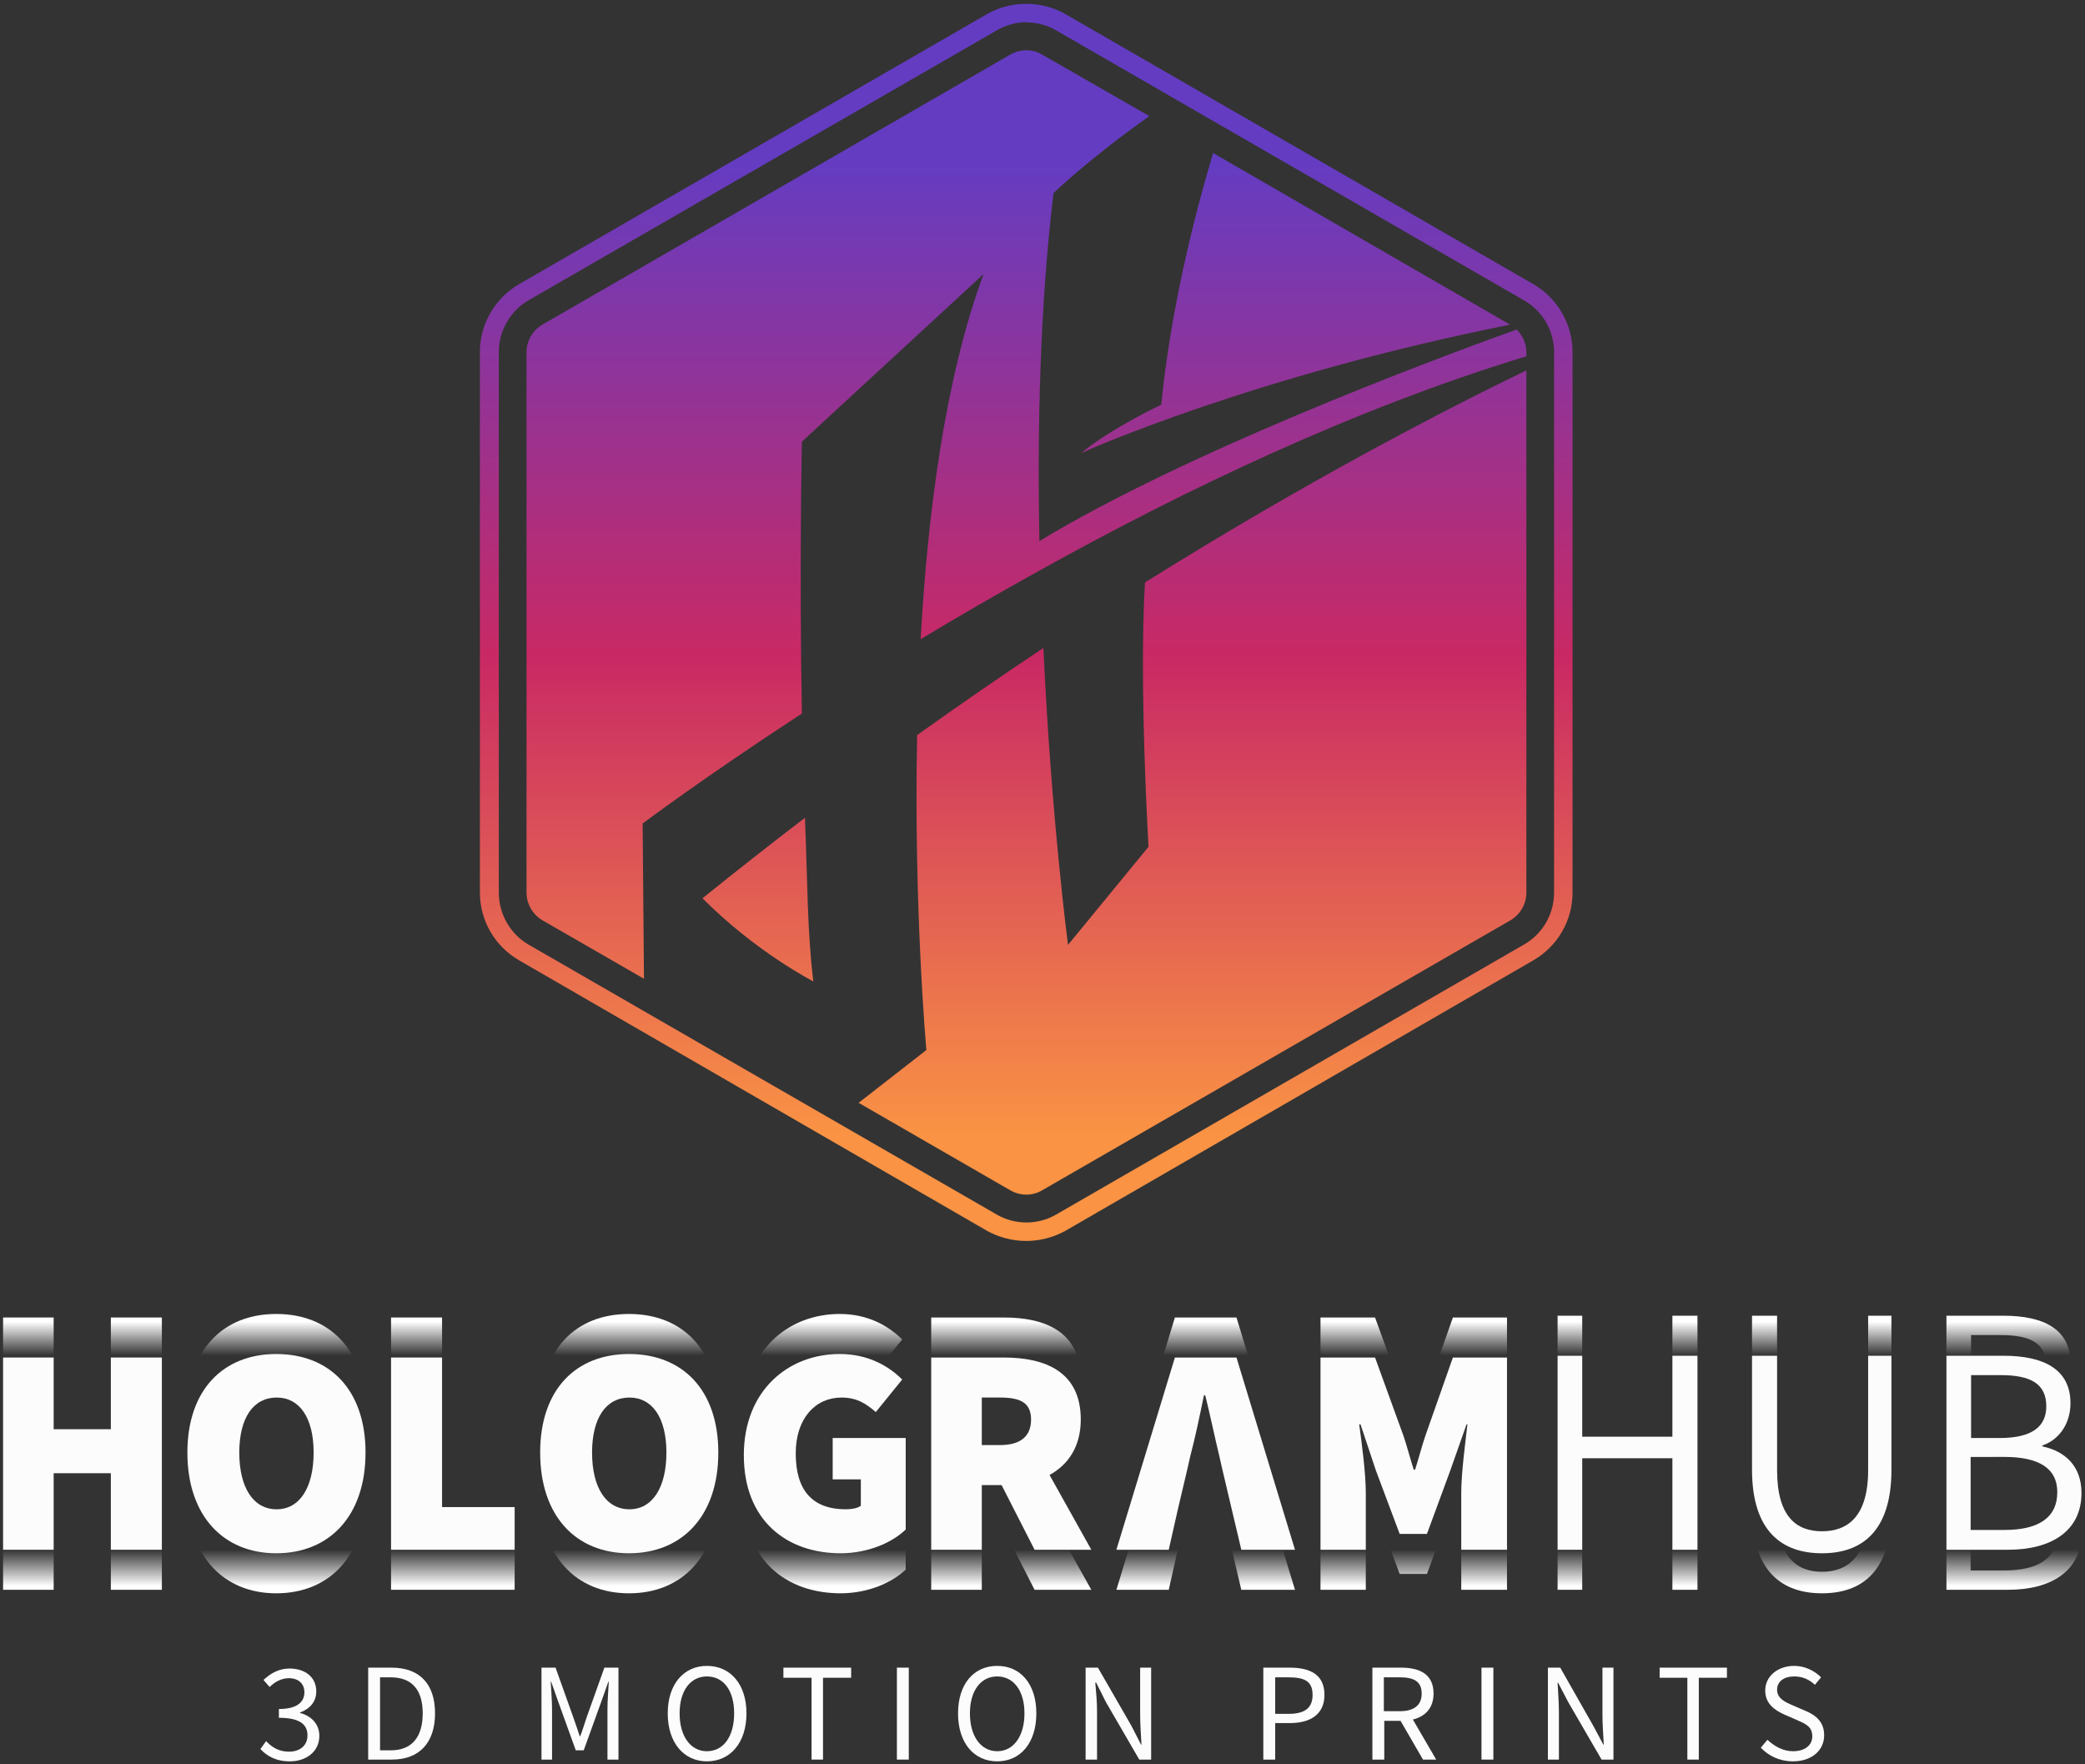 <svg version="1.2" xmlns="http://www.w3.org/2000/svg" viewBox="0 0 474 401" width="474" height="401"><rect x="0" y="0" width="474" height="401" fill="#333333" stroke="none"/><defs><linearGradient id="P" gradientUnits="userSpaceOnUse"/><linearGradient id="g1" x2="1" href="#P" gradientTransform="matrix(0,-221.025,195.173,0,233.336,257.773)"><stop stop-color="#fa9344"/><stop offset=".49" stop-color="#c92964"/><stop offset="1" stop-color="#643cc2"/></linearGradient><linearGradient id="g2" x2="1" href="#P" gradientTransform="matrix(0,-221.025,315.713,0,294.535,257.773)"><stop stop-color="#fa9344"/><stop offset=".49" stop-color="#c92964"/><stop offset="1" stop-color="#643cc2"/></linearGradient><linearGradient id="g3" x2="1" href="#P" gradientTransform="matrix(0,-221.025,149.629,0,172.32,257.773)"><stop stop-color="#fa9344"/><stop offset=".49" stop-color="#c92964"/><stop offset="1" stop-color="#643cc2"/></linearGradient><linearGradient id="g4" x2="1" href="#P" gradientTransform="matrix(0,-221.025,237.933,0,233.336,257.773)"><stop stop-color="#fa9344"/><stop offset=".49" stop-color="#c92964"/><stop offset="1" stop-color="#643cc2"/></linearGradient><linearGradient id="g5" x2="1" href="#P" gradientTransform="matrix(0,-221.025,179.081,0,271.076,257.773)"><stop stop-color="#fa9344"/><stop offset=".49" stop-color="#c92964"/><stop offset="1" stop-color="#643cc2"/></linearGradient><linearGradient id="g6" x2="1" href="#P" gradientTransform="matrix(0,-123.084,184.626,0,364.741,257.773)"><stop stop-color="#fa9344"/><stop offset=".49" stop-color="#c92964"/><stop offset="1" stop-color="#643cc2"/></linearGradient><linearGradient id="g7" x2="1" href="#P" gradientTransform="matrix(0,-123.084,369.252,0,353.402,133.365)"><stop stop-color="#fa9344"/><stop offset=".49" stop-color="#c92964"/><stop offset="1" stop-color="#643cc2"/></linearGradient><linearGradient id="g8" x2="1" href="#P" gradientTransform="matrix(0,-123.084,184.626,0,245.796,257.773)"><stop stop-color="#fa9344"/><stop offset=".49" stop-color="#c92964"/><stop offset="1" stop-color="#643cc2"/></linearGradient><linearGradient id="g9" x2="1" href="#P" gradientTransform="matrix(0,-38.466,31.842,0,18.727,338.917)"><stop offset=".8" stop-color="#fff" stop-opacity="0"/><stop offset="1" stop-color="#fff" stop-opacity="1"/></linearGradient><linearGradient id="g10" x2="1" href="#P" gradientTransform="matrix(0,-38.466,34.473,0,62.854,338.917)"><stop offset=".8" stop-color="#fff" stop-opacity="0"/><stop offset="1" stop-color="#fff" stop-opacity="1"/></linearGradient><linearGradient id="g11" x2="1" href="#P" gradientTransform="matrix(0,-38.466,24.742,0,102.949,338.917)"><stop offset=".8" stop-color="#fff" stop-opacity="0"/><stop offset="1" stop-color="#fff" stop-opacity="1"/></linearGradient><linearGradient id="g12" x2="1" href="#P" gradientTransform="matrix(0,-38.466,34.473,0,143.044,338.917)"><stop offset=".8" stop-color="#fff" stop-opacity="0"/><stop offset="1" stop-color="#fff" stop-opacity="1"/></linearGradient><linearGradient id="g13" x2="1" href="#P" gradientTransform="matrix(0,-38.466,31.27,0,187.506,338.917)"><stop offset=".8" stop-color="#fff" stop-opacity="0"/><stop offset="1" stop-color="#fff" stop-opacity="1"/></linearGradient><linearGradient id="g14" x2="1" href="#P" gradientTransform="matrix(0,-38.466,32.08,0,229.885,338.917)"><stop offset=".8" stop-color="#fff" stop-opacity="0"/><stop offset="1" stop-color="#fff" stop-opacity="1"/></linearGradient><linearGradient id="g15" x2="1" href="#P" gradientTransform="matrix(0,-38.466,35.752,0,274.144,338.917)"><stop offset=".8" stop-color="#fff" stop-opacity="0"/><stop offset="1" stop-color="#fff" stop-opacity="1"/></linearGradient><linearGradient id="g16" x2="1" href="#P" gradientTransform="matrix(0,-38.466,37.382,0,321.426,338.917)"><stop offset=".8" stop-color="#fff" stop-opacity="0"/><stop offset="1" stop-color="#fff" stop-opacity="1"/></linearGradient><linearGradient id="g17" x2="1" href="#P" gradientTransform="matrix(0,-38.466,27.682,0,369.982,338.917)"><stop offset=".8" stop-color="#fff" stop-opacity="0"/><stop offset="1" stop-color="#fff" stop-opacity="1"/></linearGradient><linearGradient id="g18" x2="1" href="#P" gradientTransform="matrix(0,-38.466,27.149,0,414.178,338.917)"><stop offset=".8" stop-color="#fff" stop-opacity="0"/><stop offset="1" stop-color="#fff" stop-opacity="1"/></linearGradient><linearGradient id="g19" x2="1" href="#P" gradientTransform="matrix(0,-38.466,26.856,0,457.845,338.917)"><stop offset=".8" stop-color="#fff" stop-opacity="0"/><stop offset="1" stop-color="#fff" stop-opacity="1"/></linearGradient><linearGradient id="g20" x2="1" href="#P" gradientTransform="matrix(0,41.308,-34.194,0,18.727,319.222)"><stop offset=".8" stop-color="#fff" stop-opacity="0"/><stop offset="1" stop-color="#fff" stop-opacity="1"/></linearGradient><linearGradient id="g21" x2="1" href="#P" gradientTransform="matrix(0,41.308,-37.02,0,62.854,319.222)"><stop offset=".8" stop-color="#fff" stop-opacity="0"/><stop offset="1" stop-color="#fff" stop-opacity="1"/></linearGradient><linearGradient id="g22" x2="1" href="#P" gradientTransform="matrix(0,41.308,-26.57,0,102.949,319.222)"><stop offset=".8" stop-color="#fff" stop-opacity="0"/><stop offset="1" stop-color="#fff" stop-opacity="1"/></linearGradient><linearGradient id="g23" x2="1" href="#P" gradientTransform="matrix(0,41.308,-37.02,0,143.044,319.222)"><stop offset=".8" stop-color="#fff" stop-opacity="0"/><stop offset="1" stop-color="#fff" stop-opacity="1"/></linearGradient><linearGradient id="g24" x2="1" href="#P" gradientTransform="matrix(0,41.308,-33.581,0,187.506,319.222)"><stop offset=".8" stop-color="#fff" stop-opacity="0"/><stop offset="1" stop-color="#fff" stop-opacity="1"/></linearGradient><linearGradient id="g25" x2="1" href="#P" gradientTransform="matrix(0,41.308,-34.45,0,229.885,319.222)"><stop offset=".8" stop-color="#fff" stop-opacity="0"/><stop offset="1" stop-color="#fff" stop-opacity="1"/></linearGradient><linearGradient id="g26" x2="1" href="#P" gradientTransform="matrix(0,41.308,-38.394,0,274.144,319.222)"><stop offset=".8" stop-color="#fff" stop-opacity="0"/><stop offset="1" stop-color="#fff" stop-opacity="1"/></linearGradient><linearGradient id="g27" x2="1" href="#P" gradientTransform="matrix(0,41.308,-40.144,0,321.426,319.222)"><stop offset=".8" stop-color="#fff" stop-opacity="0"/><stop offset="1" stop-color="#fff" stop-opacity="1"/></linearGradient><linearGradient id="g28" x2="1" href="#P" gradientTransform="matrix(0,41.308,-29.728,0,369.982,319.222)"><stop offset=".8" stop-color="#fff" stop-opacity="0"/><stop offset="1" stop-color="#fff" stop-opacity="1"/></linearGradient><linearGradient id="g29" x2="1" href="#P" gradientTransform="matrix(0,41.308,-29.155,0,414.178,319.222)"><stop offset=".8" stop-color="#fff" stop-opacity="0"/><stop offset="1" stop-color="#fff" stop-opacity="1"/></linearGradient><linearGradient id="g30" x2="1" href="#P" gradientTransform="matrix(0,41.308,-28.84,0,457.845,319.222)"><stop offset=".8" stop-color="#fff" stop-opacity="0"/><stop offset="1" stop-color="#fff" stop-opacity="1"/></linearGradient></defs><style>.a{fill:url(#g1)}.b{fill:url(#g2)}.c{fill:url(#g3)}.d{fill:url(#g4)}.e{fill:url(#g5)}.f{fill:url(#g6)}.g{fill:url(#g7)}.h{fill:url(#g8)}.i{fill:url(#g9)}.j{fill:url(#g10)}.k{fill:url(#g11)}.l{fill:url(#g12)}.m{fill:url(#g13)}.n{fill:url(#g14)}.o{fill:url(#g15)}.p{fill:url(#g16)}.q{fill:url(#g17)}.r{fill:url(#g18)}.s{fill:url(#g19)}.t{fill:url(#g20)}.u{fill:url(#g21)}.v{fill:url(#g22)}.w{fill:url(#g23)}.x{fill:url(#g24)}.y{fill:url(#g25)}.z{fill:url(#g26)}.A{fill:url(#g27)}.B{fill:url(#g28)}.C{fill:url(#g29)}.D{fill:url(#g30)}.E{fill:#fcfcfc}</style><path fill-rule="evenodd" class="a" d="m233.3 282.1c-3.1.0-6.2-.8-8.9-2.3L118 218.3c-5.5-3.2-8.9-9-8.9-15.4V80c0-6.3 3.4-12.2 8.9-15.4L224.4 3.2c5.4-3.1 12.4-3.1 17.8.0l106.4 61.4c5.5 3.2 8.9 9.1 8.9 15.4v122.9c0 6.4-3.4 12.2-8.9 15.4l-106.4 61.5c-2.7 1.5-5.8 2.3-8.9 2.3zm0-277.1c-2.3.1-4.7.7-6.7 1.9L120.1 68.3c-4.1 2.4-6.7 6.9-6.7 11.7v122.9c0 4.9 2.6 9.4 6.7 11.8l106.5 61.4c4.1 2.4 9.4 2.4 13.5.0l106.4-61.4c4.2-2.4 6.8-6.9 6.8-11.8V80c0-4.8-2.6-9.3-6.8-11.7L240.1 6.9c-2-1.2-4.4-1.8-6.8-1.8z"/><path class="b" d="m245.8 103c6.7-5.6 18.2-11 18.2-11 2.1-21.2 7.3-42.3 11.8-57.2l67.5 39c-58.1 11.6-96.3 28.6-97.5 29.2z"/><path class="c" d="m159.7 204.2q11.8-9.5 23.3-18.3c.6 14.8.5 25.6 1.9 37.2.0.0-13.1-6.7-25.2-18.9z"/><path class="d" d="m347 80v1c-38.9 11.8-77.6 30.3-110.5 48.6-9.6 5.3-18.7 10.6-27.2 15.7 1.6-28.9 5.6-59.4 14.3-83l-41.3 38.1s-.6 29 0 61.8c-22.5 14.7-36.2 25-36.2 25l.3 35.3-23.1-13.3c-2.2-1.3-3.6-3.7-3.6-6.3V80c0-2.5 1.4-4.9 3.6-6.2l106.4-61.4c2.3-1.3 5-1.3 7.2.0l24.4 14c-13.4 9.4-21.8 17.5-21.8 17.5-3.1 25.9-3.7 53.6-3.2 79.1 33-20 87.4-40.5 108.5-48.1 1.3 1.3 2.2 3.2 2.2 5.1z"/><path class="e" d="m260.3 132.4c37.6-23.5 68.5-39.4 86.7-48.2v118.7c0 2.6-1.4 5-3.6 6.3l-106.5 61.4c-2.2 1.3-4.9 1.3-7.2.0l-34.5-19.9 15.4-12s-2.9-32.1-2.1-71.6c9.8-7 19.4-13.6 28.7-19.8 1.8 38.7 5.6 67.5 5.6 67.5l18.3-22.3s-2.2-37.2-.8-60.1z"/><path class="f" d="m364.8 76.1h-.1"/><path class="g" d="m353.4 71.8"/><path class="h" d="m245.8 103"/><path class="i" d="m.7 299.5h11.5v16.3h13v-16.3h11.6v43.7H25.2v-17.4h-13v17.4h-11.5z"/><path fill-rule="evenodd" class="j" d="m42.6 321.1c0-14.4 8.2-22.4 20.2-22.4 12.1.0 20.3 8.1 20.3 22.4.0 14.4-8.2 22.9-20.3 22.9-12 0-20.2-8.5-20.2-22.9zm28.7.0c0-7.9-3.2-12.5-8.4-12.5-5.3.0-8.5 4.6-8.5 12.5.0 8 3.2 12.9 8.5 12.9 5.2.0 8.4-4.9 8.4-12.9z"/><path class="k" d="m88.9 299.5h11.6v34H117v9.7H88.9v-43.7z"/><path fill-rule="evenodd" class="l" d="m122.8 321.1c0-14.4 8.1-22.4 20.2-22.4s20.3 8.1 20.3 22.4c0 14.4-8.2 22.9-20.3 22.9-12.1.0-20.2-8.5-20.2-22.9zm28.7.0c0-7.9-3.2-12.5-8.4-12.5-5.3.0-8.5 4.6-8.5 12.5.0 8 3.2 12.9 8.5 12.9 5.2.0 8.4-4.9 8.4-12.9z"/><path class="m" d="m169.1 321.7c0-14.7 10.1-23 21.8-23 6.4.0 11.1 2.7 14.2 5.8l-6 7.4c-2.2-1.9-4.3-3.3-7.8-3.3-5.9.0-10.4 4.7-10.4 12.7.0 8.2 3.6 12.7 11.4 12.7 1.2.0 2.6-.2 3.4-.8v-6h-6.4v-9.4h16.6v20.8c-3.1 3-8.6 5.4-14.8 5.4-12.2.0-22-7.4-22-22.3z"/><path fill-rule="evenodd" class="n" d="m235.2 343.2-7.5-14.7h-4.5v14.7h-11.5v-43.7h16.5c9.4.0 17.5 3.2 17.5 14.1.0 6.3-2.9 10.3-7.1 12.6l9.5 17zm-12-23.8h4.2c4.6.0 7-2 7-5.8s-2.4-5-7-5h-4.2z"/><path class="o" d="m281.1 299.5h-14l-13.3 43.7h11.9l2.1-9.3 2.1-8.9.7-3.1c1.1-4.1 2.2-9.4 3.1-13.8h.3c1.1 4.4 2.2 9.7 3.2 13.8l.7 3.1 2.1 8.9 2.2 9.3h12.2z"/><path class="p" d="m300.2 299.5h12.4l6.5 17.9c.8 2.4 1.5 5.1 2.3 7.6h.3c.8-2.5 1.5-5.2 2.3-7.6l6.3-17.9h12.3v43.7h-10.4v-12.9c0-4.5.9-11.2 1.4-15.6h-.2l-3.7 10.5-5.3 14.4h-6.2l-5.4-14.4-3.5-10.5h-.3c.6 4.4 1.5 11.1 1.5 15.6v12.9h-10.3z"/><path class="q" d="m354.1 299.1h5.6v18.4h20.5v-18.4h5.7v44.1h-5.7v-20.8h-20.5v20.8h-5.6z"/><path class="r" d="m398.3 325v-25.9h5.7v26c0 10.6 4.4 13.9 10.2 13.9s10.5-3.3 10.5-13.9v-26h5.3V325c0 14.1-6.8 19-15.8 19s-15.9-4.9-15.9-19z"/><path fill-rule="evenodd" class="s" d="m442.5 299.1h13c9 0 15.2 3 15.2 10.8.0 4.3-2.3 8.2-6.4 9.5v.3c5.2 1.1 8.9 4.5 8.9 10.6.0 8.6-6.8 12.9-16.7 12.9h-14v-44.1zm12.1 18.7c7.5.0 10.6-2.7 10.6-7.2.0-5.2-3.5-7.1-10.4-7.1h-6.7v14.3zm1.1 20.9c7.6.0 12-2.7 12-8.7.0-5.4-4.3-7.9-12-7.9H448v16.6h7.7z"/><path class="t" d="m.7 317.7h11.5V334h13v-16.3h11.6v43.7H25.2v-17.3h-13v17.3h-11.5z"/><path fill-rule="evenodd" class="u" d="m42.6 339.3c0-14.3 8.2-22.4 20.2-22.4 12.1.0 20.3 8.1 20.3 22.4.0 14.4-8.2 22.9-20.3 22.9-12 0-20.2-8.5-20.2-22.9zm28.7.0c0-7.9-3.2-12.5-8.4-12.5-5.3.0-8.5 4.6-8.5 12.5.0 8 3.2 12.9 8.5 12.9 5.2.0 8.4-4.9 8.4-12.9z"/><path class="v" d="m88.9 317.7h11.6v34H117v9.7H88.9v-43.7z"/><path fill-rule="evenodd" class="w" d="m122.8 339.3c0-14.3 8.1-22.4 20.2-22.4s20.3 8.1 20.3 22.4c0 14.4-8.2 22.9-20.3 22.9-12.1.0-20.2-8.5-20.2-22.9zm28.7.0c0-7.9-3.2-12.5-8.4-12.5-5.3.0-8.5 4.6-8.5 12.5.0 8 3.2 12.9 8.5 12.9 5.2.0 8.4-4.9 8.4-12.9z"/><path class="x" d="m169.1 339.9c0-14.7 10.1-23 21.8-23 6.4.0 11.1 2.7 14.2 5.8l-6 7.4c-2.2-1.9-4.3-3.3-7.8-3.3-5.9.0-10.4 4.7-10.4 12.7.0 8.2 3.6 12.7 11.4 12.7 1.2.0 2.6-.2 3.4-.8v-6h-6.4V336h16.6v20.8c-3.1 3-8.6 5.4-14.8 5.4-12.2.0-22-7.4-22-22.3z"/><path fill-rule="evenodd" class="y" d="m235.2 361.4-7.5-14.7h-4.5v14.7h-11.5v-43.7h16.5c9.4.0 17.5 3.2 17.5 14.1.0 6.3-2.9 10.3-7.1 12.6l9.5 17zm-12-23.8h4.2c4.6.0 7-2 7-5.8s-2.4-5-7-5h-4.2z"/><path class="z" d="m281.1 317.7h-14l-13.3 43.7h11.9l2.1-9.3 2.1-8.9.7-3c1.1-4.2 2.2-9.5 3.1-13.9h.3c1.1 4.4 2.2 9.7 3.2 13.9l.7 3 2.1 8.9 2.2 9.3h12.2z"/><path class="A" d="m300.2 317.7h12.4l6.5 17.9c.8 2.4 1.5 5.1 2.3 7.6h.3c.8-2.5 1.5-5.2 2.3-7.6l6.3-17.9h12.3v43.7h-10.4v-12.9c0-4.4.9-11.2 1.4-15.6h-.2l-3.7 10.5-5.3 14.4h-6.2l-5.4-14.4-3.5-10.5h-.3c.6 4.4 1.5 11.1 1.5 15.6v12.9h-10.3z"/><path class="B" d="m354.1 317.3h5.6v18.4h20.5v-18.4h5.7v44.1h-5.7v-20.8h-20.5v20.8h-5.6z"/><path class="C" d="m398.3 343.2v-25.9h5.7v26c0 10.6 4.4 14 10.2 14s10.5-3.4 10.5-14v-26h5.3v25.9c0 14.1-6.8 19-15.8 19s-15.9-4.9-15.9-19z"/><path fill-rule="evenodd" class="D" d="m442.5 317.3h13c9 0 15.2 3 15.2 10.8.0 4.3-2.3 8.2-6.4 9.6v.2c5.2 1.1 8.9 4.5 8.9 10.6.0 8.6-6.8 12.9-16.7 12.9h-14v-44.1zm12.1 18.8c7.5.0 10.6-2.8 10.6-7.3.0-5.1-3.5-7.1-10.4-7.1h-6.7V336zm1.1 20.9c7.6.0 12-2.7 12-8.6.0-5.5-4.3-8-12-8H448V357h7.7z"/><path class="E" d="m.7 308.6h11.5v16.3h13v-16.3h11.6v43.7H25.2v-17.4h-13v17.4h-11.5z"/><path fill-rule="evenodd" class="E" d="m42.6 330.2c0-14.3 8.2-22.4 20.2-22.4 12.1.0 20.3 8.1 20.3 22.4.0 14.4-8.2 22.9-20.3 22.9-12 0-20.2-8.5-20.2-22.9zm28.7.0c0-7.9-3.2-12.5-8.4-12.5-5.3.0-8.5 4.6-8.5 12.5.0 8 3.2 12.9 8.5 12.9 5.2.0 8.4-4.9 8.4-12.9z"/><path class="E" d="m88.9 308.6h11.6v34H117v9.7H88.9v-43.7z"/><path fill-rule="evenodd" class="E" d="m122.8 330.2c0-14.3 8.1-22.4 20.2-22.4s20.3 8.1 20.3 22.4c0 14.4-8.2 22.9-20.3 22.9-12.1.0-20.2-8.5-20.2-22.9zm28.7.0c0-7.9-3.2-12.5-8.4-12.5-5.3.0-8.5 4.6-8.5 12.5.0 8 3.2 12.9 8.5 12.9 5.2.0 8.4-4.9 8.4-12.9z"/><path class="E" d="m169.1 330.8c0-14.7 10.1-23 21.8-23 6.4.0 11.1 2.7 14.2 5.8l-6 7.4c-2.2-1.9-4.3-3.3-7.8-3.3-5.9.0-10.4 4.7-10.4 12.7.0 8.2 3.6 12.7 11.4 12.7 1.2.0 2.6-.2 3.4-.8v-6h-6.4v-9.4h16.6v20.8c-3.1 3-8.6 5.4-14.8 5.4-12.2.0-22-7.4-22-22.3z"/><path fill-rule="evenodd" class="E" d="m235.2 352.3-7.5-14.7h-4.5v14.7h-11.5v-43.7h16.5c9.4.0 17.5 3.2 17.5 14.1.0 6.2-2.9 10.3-7.1 12.6l9.5 17zm-12-23.8h4.2c4.6.0 7-2 7-5.8s-2.4-5-7-5h-4.2z"/><path class="E" d="m281.1 308.6h-14l-13.3 43.7h11.9l2.1-9.3 2.1-8.9.7-3.1c1.1-4.1 2.2-9.4 3.1-13.8h.3c1.1 4.4 2.2 9.7 3.2 13.8l.7 3.1 2.1 8.9 2.2 9.3h12.2z"/><path class="E" d="m300.2 308.6h12.4l6.5 17.9c.8 2.4 1.5 5.1 2.3 7.6h.3c.8-2.5 1.5-5.2 2.3-7.6l6.3-17.9h12.3v43.7h-10.4v-12.9c0-4.5.9-11.2 1.4-15.6h-.2l-3.7 10.5-5.3 14.4h-6.2l-5.4-14.4-3.5-10.5h-.3c.6 4.4 1.5 11.1 1.5 15.6v12.9h-10.3z"/><path class="E" d="m354.1 308.2h5.6v18.4h20.5v-18.4h5.7v44.1h-5.7v-20.8h-20.5v20.8h-5.6z"/><path class="E" d="m398.3 334.1v-25.9h5.7v26c0 10.6 4.4 13.9 10.2 13.9s10.5-3.3 10.5-13.9v-26h5.3v25.9c0 14.1-6.8 19-15.8 19s-15.9-4.9-15.9-19z"/><path fill-rule="evenodd" class="E" d="m442.5 308.2h13c9 0 15.2 3 15.2 10.8.0 4.3-2.3 8.2-6.4 9.6v.2c5.2 1.1 8.9 4.5 8.9 10.6.0 8.6-6.8 12.9-16.7 12.9h-14v-44.1zm12.1 18.7c7.5.0 10.6-2.7 10.6-7.2.0-5.1-3.5-7.1-10.4-7.1h-6.7v14.3zm1.1 20.9c7.6.0 12-2.7 12-8.6.0-5.5-4.3-8-12-8H448v16.6h7.7z"/><path class="E" d="m68.2 389.4v-.1c2.2-.8 3.7-2.4 3.7-4.8.0-3.3-2.6-5.2-6.1-5.2-2.4.0-4.3 1.1-5.9 2.6l1.4 1.6c1.2-1.2 2.7-2 4.4-2 2.1.0 3.5 1.2 3.5 3.2.0 2.1-1.5 3.8-5.8 3.8v2c4.9.0 6.5 1.6 6.5 4 0 2.3-1.7 3.7-4.2 3.7-2.4.0-4-1.1-5.2-2.4l-1.3 1.8c1.4 1.5 3.4 2.8 6.7 2.8 3.7.0 6.7-2.2 6.7-5.8.0-2.8-2-4.6-4.4-5.2z"/><path fill-rule="evenodd" class="E" d="m98.9 389.5c0 6.6-3.5 10.5-9.8 10.5h-5.4v-20.9H89c6.4.0 9.9 3.7 9.9 10.4zm-2.8.0c0-5.3-2.4-8.2-7.3-8.2h-2.4v16.6h2.4c4.9.0 7.3-3.1 7.3-8.4z"/><path class="E" d="m133.4 390.3c-.5 1.4-.9 2.9-1.5 4.4h-.1c-.5-1.5-1-3-1.5-4.4l-4-11.2h-3.2V4e2h2.4v-11.5c0-1.8-.2-4.3-.3-6.2h.1l1.7 4.8 3.9 10.8h1.8l3.9-10.8 1.7-4.8h.1c-.1 1.9-.3 4.4-.3 6.2V4e2h2.5v-20.9h-3.2z"/><path fill-rule="evenodd" class="E" d="m169.7 389.5c0 6.7-3.7 10.9-9 10.9-5.2.0-8.9-4.2-8.9-10.9s3.7-10.8 8.9-10.8c5.3.0 9 4.1 9 10.8zm-2.8.0c0-5.2-2.4-8.4-6.2-8.4-3.7.0-6.2 3.2-6.2 8.4s2.5 8.6 6.2 8.6c3.8.0 6.2-3.4 6.2-8.6z"/><path class="E" d="m178.1 381.4h6.4V4e2h2.6v-18.6h6.4v-2.3h-15.4z"/><path class="E" d="m203.9 379.1h2.7V4e2h-2.7z"/><path fill-rule="evenodd" class="E" d="m235.6 389.5c0 6.7-3.6 10.9-8.9 10.9s-8.9-4.2-8.9-10.9 3.6-10.8 8.9-10.8 8.9 4.1 8.9 10.8zm-2.7.0c0-5.2-2.5-8.4-6.2-8.4s-6.2 3.2-6.2 8.4 2.5 8.6 6.2 8.6 6.2-3.4 6.2-8.6z"/><path class="E" d="m259.2 389.9c0 2.2.2 4.6.3 6.7h-.1l-2.2-4.3-7.6-13.2h-2.8V4e2h2.6v-10.9c0-2.2-.2-4.4-.4-6.6h.2l2.2 4.4L259 4e2h2.7v-20.9h-2.5v10.8z"/><path fill-rule="evenodd" class="E" d="m301.1 385.3c0 4.4-3.2 6.4-7.8 6.4h-3.4v8.3h-2.7v-20.9h6c4.7.0 7.9 1.6 7.9 6.2zm-2.7.0c0-3.1-1.8-4-5.5-4h-3v8.3h3.1c3.7.0 5.4-1.4 5.4-4.3z"/><path fill-rule="evenodd" class="E" d="m321.2 390.9 5.3 9.1h-3l-5.1-8.8h-3.7v8.8H312v-20.9h6.5c4.3.0 7.4 1.5 7.4 5.9.0 3.3-1.9 5.2-4.7 5.9zm-6.6-1.9h3.6c3.2.0 5-1.3 5-4 0-2.8-1.8-3.7-5-3.7h-3.6z"/><path class="E" d="m336.8 379.1h2.7V4e2h-2.7z"/><path class="E" d="m364.3 389.9c0 2.2.2 4.6.3 6.7h-.1l-2.3-4.3-7.5-13.2h-2.8V4e2h2.5v-10.9c0-2.2-.2-4.4-.3-6.6h.1l2.3 4.4 7.6 13.1h2.7v-20.9h-2.5v10.8z"/><path class="E" d="m377.3 381.4h6.3V4e2h2.6v-18.6h6.4v-2.3h-15.3z"/><path class="E" d="m410.4 388.9-3-1.3c-1.6-.7-3.4-1.5-3.4-3.5.0-1.8 1.5-3 3.9-3 1.9.0 3.4.7 4.7 1.9l1.4-1.7c-1.5-1.5-3.7-2.6-6.1-2.6-3.8.0-6.6 2.4-6.6 5.6.0 3.1 2.3 4.5 4.2 5.4l3 1.3c2 .9 3.5 1.5 3.5 3.7.0 2-1.6 3.4-4.4 3.4-2.2.0-4.2-1.1-5.8-2.6l-1.5 1.8c1.8 1.9 4.3 3.1 7.3 3.1 4.4.0 7.1-2.6 7.1-5.9.0-3.1-1.9-4.6-4.3-5.6z"/></svg>